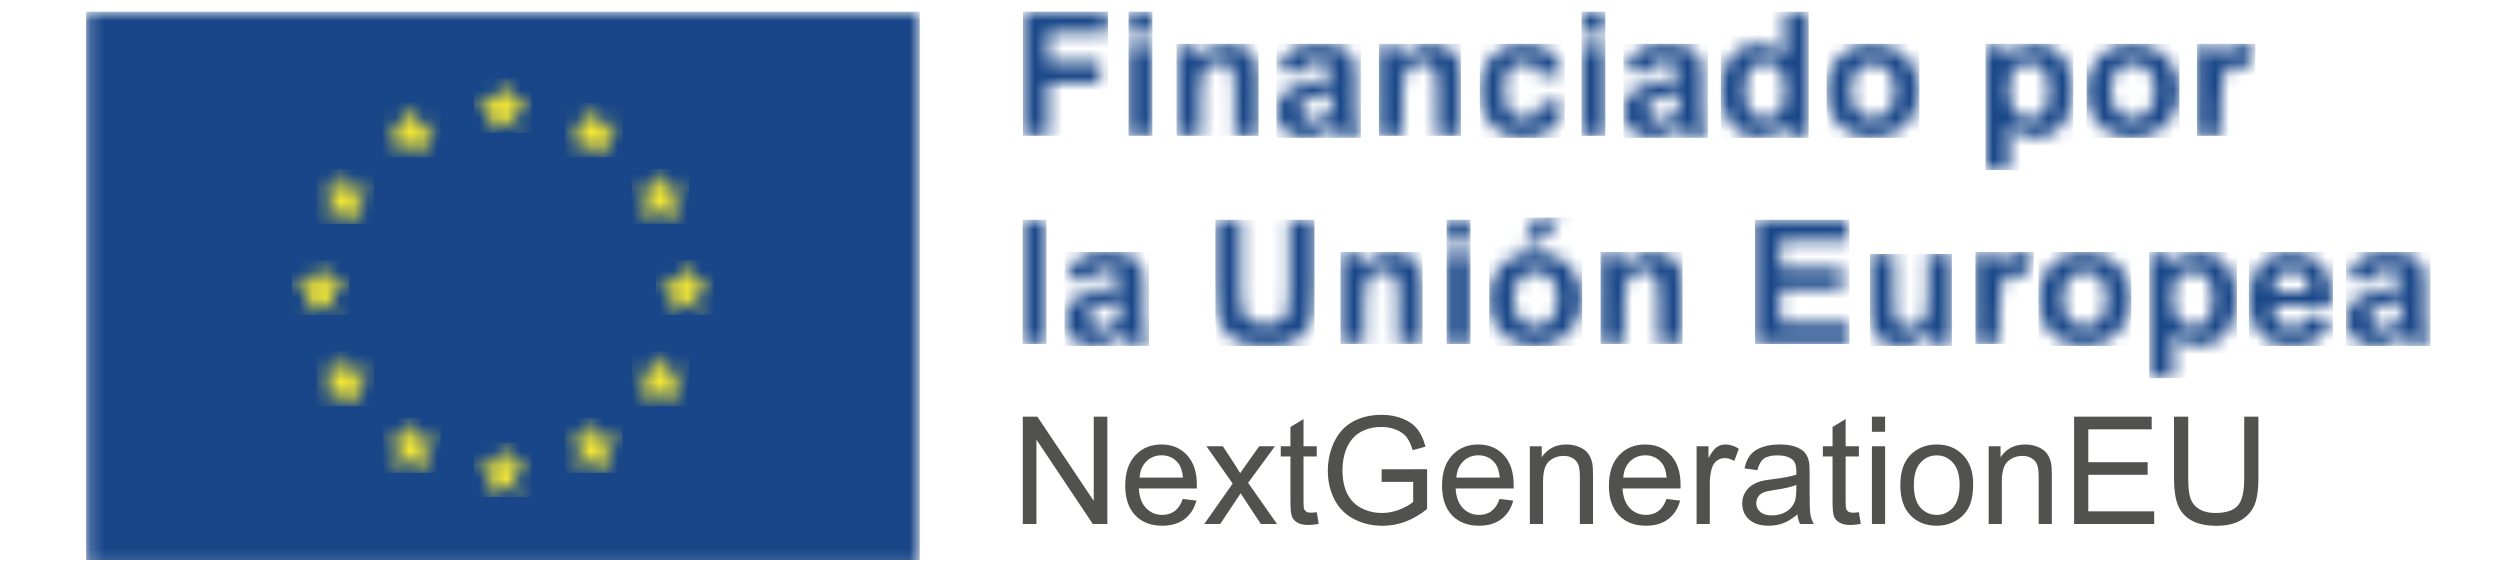 <svg width="180" height="41" viewBox="0 0 180 41" fill="none" xmlns="http://www.w3.org/2000/svg">
<g clip-path="url(#clip0_3960_136222)">
<mask id="mask0_3960_136222" style="mask-type:luminance" maskUnits="userSpaceOnUse" x="6" y="0" width="61" height="41">
<path d="M66.222 0.842V40.856H6.2V0.842H66.222Z" fill="white"/>
</mask>
<g mask="url(#mask0_3960_136222)">
<path d="M6.2 0.842H66.222V40.856H6.2V0.842Z" fill="#184688"/>
</g>
<mask id="mask1_3960_136222" style="mask-type:luminance" maskUnits="userSpaceOnUse" x="34" y="5" width="5" height="5">
<path d="M36.199 5.629L36.684 7.142H38.27L36.983 8.066L37.466 9.561L36.199 8.637L34.932 9.561L35.414 8.066L34.129 7.142L35.714 7.143L36.199 5.629Z" fill="white"/>
</mask>
<g mask="url(#mask1_3960_136222)">
<path d="M34.129 5.629H38.27V9.561H34.129V5.629Z" fill="#F9EB31"/>
</g>
<mask id="mask2_3960_136222" style="mask-type:luminance" maskUnits="userSpaceOnUse" x="27" y="7" width="5" height="5">
<path d="M29.644 7.388L30.129 8.902H31.715L30.429 9.826L30.91 11.321L29.645 10.397L28.378 11.321L28.859 9.826L27.574 8.902L29.159 8.904L29.644 7.388Z" fill="white"/>
</mask>
<g mask="url(#mask2_3960_136222)">
<path d="M27.574 7.388H31.715V11.321H27.574V7.388Z" fill="#F9EB31"/>
</g>
<mask id="mask3_3960_136222" style="mask-type:luminance" maskUnits="userSpaceOnUse" x="22" y="12" width="5" height="5">
<path d="M24.849 12.194L25.334 13.709H26.919L25.633 14.633L26.115 16.128L24.849 15.204L23.582 16.128L24.064 14.633L22.779 13.709L24.364 13.71L24.849 12.194Z" fill="white"/>
</mask>
<g mask="url(#mask3_3960_136222)">
<path d="M22.779 12.194H26.919V16.128H22.779V12.194Z" fill="#F9EB31"/>
</g>
<mask id="mask4_3960_136222" style="mask-type:luminance" maskUnits="userSpaceOnUse" x="21" y="18" width="5" height="5">
<path d="M23.09 18.74L23.575 20.255H25.16L23.874 21.179L24.355 22.674L23.09 21.75L21.823 22.674L22.305 21.179L21.019 20.255L22.604 20.258L23.09 18.74Z" fill="white"/>
</mask>
<g mask="url(#mask4_3960_136222)">
<path d="M21.019 18.74H25.16V22.674H21.019V18.74Z" fill="#F9EB31"/>
</g>
<mask id="mask5_3960_136222" style="mask-type:luminance" maskUnits="userSpaceOnUse" x="22" y="25" width="5" height="5">
<path d="M24.849 25.307L25.334 26.821H26.919L25.633 27.745L26.115 29.24L24.849 28.314L23.582 29.24L24.064 27.745L22.779 26.821L24.364 26.823L24.849 25.307Z" fill="white"/>
</mask>
<g mask="url(#mask5_3960_136222)">
<path d="M22.779 25.307H26.919V29.24H22.779V25.307Z" fill="#F9EB31"/>
</g>
<mask id="mask6_3960_136222" style="mask-type:luminance" maskUnits="userSpaceOnUse" x="27" y="30" width="5" height="5">
<path d="M29.654 30.113L30.139 31.626H31.724L30.439 32.55L30.92 34.045L29.654 33.121L28.388 34.045L28.869 32.55L27.584 31.626L29.169 31.628L29.654 30.113Z" fill="white"/>
</mask>
<g mask="url(#mask6_3960_136222)">
<path d="M27.584 30.113H31.724V34.045H27.584V30.113Z" fill="#F9EB31"/>
</g>
<mask id="mask7_3960_136222" style="mask-type:luminance" maskUnits="userSpaceOnUse" x="34" y="31" width="5" height="5">
<path d="M36.199 31.852L36.685 33.367H38.27L36.984 34.291L37.466 35.786L36.2 34.862L34.934 35.786L35.415 34.291L34.129 33.367L35.715 33.369L36.199 31.852Z" fill="white"/>
</mask>
<g mask="url(#mask7_3960_136222)">
<path d="M34.129 31.852H38.27V35.786H34.129V31.852Z" fill="#F9EB31"/>
</g>
<mask id="mask8_3960_136222" style="mask-type:luminance" maskUnits="userSpaceOnUse" x="40" y="30" width="5" height="5">
<path d="M42.747 30.113L43.231 31.626H44.817L43.53 32.55L44.013 34.045L42.747 33.121L41.48 34.045L41.961 32.55L40.677 31.626L42.261 31.628L42.747 30.113Z" fill="white"/>
</mask>
<g mask="url(#mask8_3960_136222)">
<path d="M40.677 30.113H44.817V34.045H40.677V30.113Z" fill="#F9EB31"/>
</g>
<mask id="mask9_3960_136222" style="mask-type:luminance" maskUnits="userSpaceOnUse" x="45" y="25" width="5" height="5">
<path d="M47.551 25.307L48.037 26.821H49.621L48.335 27.745L48.818 29.24L47.551 28.314L46.285 29.24L46.768 27.745L45.481 26.821L47.065 26.823L47.551 25.307Z" fill="white"/>
</mask>
<g mask="url(#mask9_3960_136222)">
<path d="M45.481 25.307H49.621V29.24H45.481V25.307Z" fill="#F9EB31"/>
</g>
<mask id="mask10_3960_136222" style="mask-type:luminance" maskUnits="userSpaceOnUse" x="47" y="18" width="5" height="5">
<path d="M49.291 18.723L49.777 20.237H51.363L50.076 21.161L50.557 22.656L49.291 21.73L48.026 22.656L48.507 21.161L47.221 20.237L48.806 20.239L49.291 18.723Z" fill="white"/>
</mask>
<g mask="url(#mask10_3960_136222)">
<path d="M47.221 18.723H51.363V22.656H47.221V18.723Z" fill="#F9EB31"/>
</g>
<mask id="mask11_3960_136222" style="mask-type:luminance" maskUnits="userSpaceOnUse" x="45" y="12" width="5" height="5">
<path d="M47.551 12.177L48.037 13.691H49.622L48.335 14.614L48.818 16.108L47.551 15.184L46.285 16.108L46.768 14.614L45.481 13.691L47.065 13.693L47.551 12.177Z" fill="white"/>
</mask>
<g mask="url(#mask11_3960_136222)">
<path d="M45.481 12.177H49.622V16.108H45.481V12.177Z" fill="#F9EB31"/>
</g>
<mask id="mask12_3960_136222" style="mask-type:luminance" maskUnits="userSpaceOnUse" x="40" y="7" width="5" height="5">
<path d="M42.765 7.39L43.249 8.902H44.837L43.55 9.828L44.031 11.323L42.767 10.397L41.498 11.323L41.98 9.828L40.695 8.902L42.281 8.906L42.765 7.39Z" fill="white"/>
</mask>
<g mask="url(#mask12_3960_136222)">
<path d="M40.695 7.39H44.837V11.323H40.695V7.39Z" fill="#F9EB31"/>
</g>
<mask id="mask13_3960_136222" style="mask-type:luminance" maskUnits="userSpaceOnUse" x="73" y="0" width="7" height="10">
<path d="M79.78 0.84V2.352H75.457V4.468H79.188V5.98H75.457V9.778H73.652V0.84H79.78Z" fill="white"/>
</mask>
<g mask="url(#mask13_3960_136222)">
<path d="M73.652 0.84H79.78V9.778H73.652V0.84Z" fill="#184688"/>
</g>
<mask id="mask14_3960_136222" style="mask-type:luminance" maskUnits="userSpaceOnUse" x="81" y="0" width="2" height="10">
<path d="M82.969 3.303V9.778H81.255V3.303H82.969ZM82.969 0.84V2.425H81.255V0.84H82.969Z" fill="white"/>
</mask>
<g mask="url(#mask14_3960_136222)">
<path d="M81.255 0.84H82.969V9.778H81.255V0.84Z" fill="#184688"/>
</g>
<mask id="mask15_3960_136222" style="mask-type:luminance" maskUnits="userSpaceOnUse" x="84" y="3" width="7" height="7">
<path d="M88.438 3.157C88.816 3.157 89.161 3.225 89.475 3.361C89.787 3.498 90.024 3.671 90.185 3.883C90.345 4.094 90.457 4.334 90.52 4.602C90.583 4.87 90.615 5.255 90.615 5.754V9.779H88.901V6.474C88.901 5.775 88.865 5.323 88.792 5.117C88.719 4.912 88.6 4.753 88.435 4.639C88.27 4.525 88.072 4.468 87.841 4.468C87.544 4.468 87.278 4.549 87.042 4.712C86.806 4.874 86.644 5.09 86.557 5.358C86.47 5.626 86.426 6.122 86.426 6.846V9.779H84.713V3.303H86.304V4.255C86.869 3.523 87.58 3.157 88.438 3.157Z" fill="white"/>
</mask>
<g mask="url(#mask15_3960_136222)">
<path d="M84.713 3.157H90.615V9.779H84.713V3.157Z" fill="#184688"/>
</g>
<mask id="mask16_3960_136222" style="mask-type:luminance" maskUnits="userSpaceOnUse" x="91" y="3" width="7" height="7">
<path d="M94.883 3.157C95.647 3.157 96.216 3.248 96.59 3.429C96.964 3.609 97.227 3.839 97.379 4.117C97.532 4.396 97.608 4.907 97.608 5.651L97.59 7.651C97.59 8.22 97.617 8.64 97.672 8.91C97.727 9.18 97.829 9.47 97.98 9.779H96.285C96.24 9.665 96.185 9.496 96.12 9.273C96.092 9.171 96.072 9.104 96.059 9.071C95.767 9.356 95.454 9.569 95.121 9.712C94.787 9.854 94.431 9.925 94.053 9.925C93.387 9.925 92.862 9.744 92.477 9.382C92.093 9.021 91.901 8.563 91.901 8.01C91.901 7.645 91.989 7.319 92.163 7.032C92.338 6.745 92.583 6.526 92.898 6.373C93.213 6.221 93.667 6.088 94.261 5.974C95.061 5.824 95.616 5.683 95.925 5.553V5.383C95.925 5.053 95.844 4.819 95.681 4.678C95.519 4.538 95.212 4.468 94.761 4.468C94.456 4.468 94.218 4.528 94.047 4.648C93.877 4.768 93.738 4.978 93.633 5.279L92.078 4.998C92.253 4.372 92.554 3.909 92.98 3.608C93.407 3.308 94.041 3.157 94.883 3.157ZM95.925 6.669C95.706 6.742 95.358 6.83 94.883 6.931C94.407 7.033 94.096 7.132 93.95 7.23C93.726 7.389 93.614 7.59 93.614 7.834C93.614 8.073 93.704 8.281 93.883 8.455C94.062 8.63 94.289 8.718 94.566 8.718C94.874 8.718 95.169 8.616 95.45 8.413C95.657 8.258 95.793 8.069 95.858 7.846C95.903 7.699 95.925 7.421 95.925 7.011V6.669Z" fill="white"/>
</mask>
<g mask="url(#mask16_3960_136222)">
<path d="M91.901 3.157H97.98V9.925H91.901V3.157Z" fill="#184688"/>
</g>
<mask id="mask17_3960_136222" style="mask-type:luminance" maskUnits="userSpaceOnUse" x="99" y="3" width="7" height="7">
<path d="M103.01 3.157C103.388 3.157 103.733 3.225 104.046 3.361C104.359 3.498 104.596 3.671 104.757 3.883C104.917 4.094 105.029 4.334 105.092 4.602C105.155 4.87 105.187 5.255 105.187 5.754V9.779H103.473V6.474C103.473 5.775 103.437 5.323 103.364 5.117C103.29 4.912 103.172 4.753 103.007 4.639C102.842 4.525 102.644 4.468 102.412 4.468C102.116 4.468 101.849 4.549 101.614 4.712C101.378 4.874 101.216 5.09 101.129 5.358C101.041 5.626 100.998 6.122 100.998 6.846V9.779H99.285V3.303H100.876V4.255C101.441 3.523 102.152 3.157 103.01 3.157Z" fill="white"/>
</mask>
<g mask="url(#mask17_3960_136222)">
<path d="M99.285 3.157H105.187V9.779H99.285V3.157Z" fill="#184688"/>
</g>
<mask id="mask18_3960_136222" style="mask-type:luminance" maskUnits="userSpaceOnUse" x="106" y="3" width="7" height="7">
<path d="M109.686 3.157C110.475 3.157 111.102 3.327 111.567 3.666C112.033 4.006 112.367 4.523 112.57 5.218L110.881 5.523C110.824 5.186 110.695 4.931 110.494 4.761C110.293 4.59 110.032 4.505 109.711 4.505C109.284 4.505 108.943 4.652 108.689 4.947C108.435 5.241 108.308 5.734 108.308 6.425C108.308 7.193 108.437 7.736 108.695 8.053C108.954 8.37 109.3 8.529 109.735 8.529C110.06 8.529 110.326 8.436 110.534 8.251C110.741 8.066 110.888 7.748 110.973 7.297L112.655 7.584C112.481 8.356 112.145 8.939 111.649 9.334C111.153 9.728 110.489 9.925 109.656 9.925C108.709 9.925 107.954 9.626 107.391 9.029C106.828 8.431 106.546 7.604 106.546 6.547C106.546 5.478 106.829 4.646 107.394 4.05C107.959 3.455 108.723 3.157 109.686 3.157Z" fill="white"/>
</mask>
<g mask="url(#mask18_3960_136222)">
<path d="M106.546 3.157H112.655V9.925H106.546V3.157Z" fill="#184688"/>
</g>
<mask id="mask19_3960_136222" style="mask-type:luminance" maskUnits="userSpaceOnUse" x="113" y="0" width="3" height="10">
<path d="M115.582 3.303V9.778H113.869V3.303H115.582ZM115.582 0.84V2.425H113.869V0.84H115.582Z" fill="white"/>
</mask>
<g mask="url(#mask19_3960_136222)">
<path d="M113.869 0.84H115.582V9.778H113.869V0.84Z" fill="#184688"/>
</g>
<mask id="mask20_3960_136222" style="mask-type:luminance" maskUnits="userSpaceOnUse" x="116" y="3" width="7" height="7">
<path d="M119.869 3.157C120.633 3.157 121.202 3.248 121.576 3.429C121.95 3.609 122.213 3.839 122.365 4.117C122.518 4.396 122.594 4.907 122.594 5.651L122.576 7.651C122.576 8.22 122.603 8.64 122.658 8.91C122.713 9.18 122.815 9.47 122.966 9.779H121.271C121.226 9.665 121.171 9.496 121.106 9.273C121.078 9.171 121.058 9.104 121.045 9.071C120.753 9.356 120.44 9.569 120.106 9.712C119.773 9.854 119.417 9.925 119.039 9.925C118.373 9.925 117.847 9.744 117.463 9.382C117.079 9.021 116.887 8.563 116.887 8.01C116.887 7.645 116.974 7.319 117.149 7.032C117.324 6.745 117.569 6.526 117.884 6.373C118.199 6.221 118.653 6.088 119.247 5.974C120.047 5.824 120.602 5.683 120.911 5.553V5.383C120.911 5.053 120.83 4.819 120.668 4.678C120.505 4.538 120.198 4.468 119.747 4.468C119.442 4.468 119.204 4.528 119.033 4.648C118.863 4.768 118.724 4.978 118.619 5.279L117.064 4.998C117.239 4.372 117.539 3.909 117.966 3.608C118.393 3.308 119.027 3.157 119.869 3.157ZM120.911 6.669C120.692 6.742 120.344 6.83 119.869 6.931C119.393 7.033 119.082 7.132 118.936 7.23C118.712 7.389 118.6 7.59 118.6 7.834C118.6 8.073 118.69 8.281 118.869 8.455C119.047 8.63 119.275 8.718 119.552 8.718C119.86 8.718 120.155 8.616 120.436 8.413C120.643 8.258 120.779 8.069 120.844 7.846C120.889 7.699 120.911 7.421 120.911 7.011V6.669Z" fill="white"/>
</mask>
<g mask="url(#mask20_3960_136222)">
<path d="M116.887 3.157H122.966V9.925H116.887V3.157Z" fill="#184688"/>
</g>
<mask id="mask21_3960_136222" style="mask-type:luminance" maskUnits="userSpaceOnUse" x="123" y="0" width="8" height="10">
<path d="M130.221 0.84V9.778H128.63V8.827C128.366 9.197 128.054 9.472 127.694 9.653C127.334 9.834 126.971 9.925 126.606 9.925C125.862 9.925 125.225 9.625 124.694 9.025C124.164 8.426 123.898 7.589 123.898 6.516C123.898 5.419 124.157 4.585 124.673 4.014C125.189 3.442 125.841 3.157 126.63 3.157C127.353 3.157 127.979 3.458 128.508 4.059V0.84H130.221ZM127.081 4.468C126.675 4.468 126.334 4.629 126.06 4.952C125.785 5.275 125.648 5.758 125.648 6.4C125.648 7.091 125.744 7.591 125.935 7.9C126.211 8.348 126.597 8.571 127.093 8.571C127.487 8.571 127.823 8.403 128.099 8.068C128.376 7.733 128.514 7.232 128.514 6.565C128.514 5.821 128.38 5.286 128.111 4.958C127.843 4.631 127.5 4.468 127.081 4.468Z" fill="white"/>
</mask>
<g mask="url(#mask21_3960_136222)">
<path d="M123.898 0.84H130.221V9.925H123.898V0.84Z" fill="#184688"/>
</g>
<mask id="mask22_3960_136222" style="mask-type:luminance" maskUnits="userSpaceOnUse" x="131" y="3" width="8" height="7">
<path d="M134.849 3.157C135.828 3.157 136.631 3.475 137.257 4.111C137.883 4.747 138.196 5.551 138.196 6.523C138.196 7.502 137.88 8.314 137.248 8.959C136.616 9.603 135.82 9.925 134.861 9.925C134.267 9.925 133.701 9.791 133.163 9.523C132.624 9.254 132.215 8.861 131.934 8.343C131.654 7.824 131.514 7.193 131.514 6.449C131.514 5.881 131.654 5.33 131.934 4.797C132.215 4.265 132.612 3.858 133.126 3.578C133.64 3.297 134.215 3.157 134.849 3.157ZM134.855 4.553C134.407 4.553 134.032 4.724 133.727 5.066C133.422 5.407 133.269 5.899 133.269 6.541C133.269 7.183 133.422 7.675 133.727 8.016C134.032 8.358 134.407 8.529 134.855 8.529C135.302 8.529 135.677 8.358 135.98 8.016C136.283 7.675 136.434 7.179 136.434 6.529C136.434 5.895 136.283 5.407 135.98 5.066C135.677 4.724 135.302 4.553 134.855 4.553Z" fill="white"/>
</mask>
<g mask="url(#mask22_3960_136222)">
<path d="M131.514 3.157H138.196V9.925H131.514V3.157Z" fill="#184688"/>
</g>
<mask id="mask23_3960_136222" style="mask-type:luminance" maskUnits="userSpaceOnUse" x="142" y="3" width="8" height="10">
<path d="M146.573 3.157C147.325 3.157 147.963 3.452 148.488 4.041C149.012 4.631 149.274 5.452 149.274 6.505C149.274 7.586 149.01 8.426 148.482 9.026C147.953 9.625 147.313 9.925 146.561 9.925C146.203 9.925 145.879 9.854 145.588 9.712C145.298 9.569 144.992 9.325 144.671 8.98V12.242H142.958V3.303H144.555V4.255C144.762 3.929 145.043 3.665 145.396 3.462C145.75 3.259 146.142 3.157 146.573 3.157ZM146.11 4.511C145.691 4.511 145.344 4.672 145.067 4.995C144.791 5.319 144.653 5.797 144.653 6.431C144.653 7.159 144.797 7.696 145.086 8.044C145.374 8.392 145.726 8.565 146.14 8.565C146.539 8.565 146.87 8.406 147.134 8.087C147.398 7.768 147.53 7.244 147.53 6.517C147.53 5.838 147.394 5.334 147.122 5.005C146.849 4.675 146.512 4.511 146.11 4.511Z" fill="white"/>
</mask>
<g mask="url(#mask23_3960_136222)">
<path d="M142.958 3.157H149.274V12.242H142.958V3.157Z" fill="#184688"/>
</g>
<mask id="mask24_3960_136222" style="mask-type:luminance" maskUnits="userSpaceOnUse" x="150" y="3" width="7" height="7">
<path d="M153.573 3.157C154.553 3.157 155.355 3.475 155.981 4.111C156.607 4.747 156.92 5.551 156.92 6.523C156.92 7.502 156.604 8.314 155.972 8.959C155.34 9.603 154.544 9.925 153.585 9.925C152.992 9.925 152.426 9.791 151.887 9.523C151.348 9.254 150.939 8.861 150.659 8.343C150.378 7.824 150.238 7.193 150.238 6.449C150.238 5.881 150.378 5.33 150.659 4.797C150.939 4.265 151.336 3.858 151.85 3.578C152.365 3.297 152.939 3.157 153.573 3.157ZM153.579 4.553C153.132 4.553 152.756 4.724 152.451 5.066C152.146 5.407 151.994 5.899 151.994 6.541C151.994 7.183 152.146 7.675 152.451 8.016C152.756 8.358 153.132 8.529 153.579 8.529C154.026 8.529 154.401 8.358 154.704 8.016C155.007 7.675 155.158 7.179 155.158 6.529C155.158 5.895 155.007 5.407 154.704 5.066C154.401 4.724 154.026 4.553 153.579 4.553Z" fill="white"/>
</mask>
<g mask="url(#mask24_3960_136222)">
<path d="M150.238 3.157H156.92V9.925H150.238V3.157Z" fill="#184688"/>
</g>
<mask id="mask25_3960_136222" style="mask-type:luminance" maskUnits="userSpaceOnUse" x="158" y="3" width="5" height="7">
<path d="M161.255 3.157C161.646 3.157 162.021 3.265 162.383 3.48L161.853 4.974C161.564 4.787 161.296 4.694 161.048 4.694C160.808 4.694 160.605 4.76 160.438 4.892C160.271 5.024 160.14 5.263 160.045 5.608C159.953 5.943 159.905 6.632 159.902 7.677L159.902 9.779H158.188V3.303H159.78V4.224C160.052 3.789 160.297 3.503 160.515 3.364C160.732 3.226 160.979 3.157 161.255 3.157Z" fill="white"/>
</mask>
<g mask="url(#mask25_3960_136222)">
<path d="M158.188 3.157H162.383V9.779H158.188V3.157Z" fill="#184688"/>
</g>
<mask id="mask26_3960_136222" style="mask-type:luminance" maskUnits="userSpaceOnUse" x="73" y="15" width="3" height="10">
<path d="M75.341 15.824V24.763H73.628V15.824H75.341Z" fill="white"/>
</mask>
<g mask="url(#mask26_3960_136222)">
<path d="M73.628 15.824H75.341V24.763H73.628V15.824Z" fill="#184688"/>
</g>
<mask id="mask27_3960_136222" style="mask-type:luminance" maskUnits="userSpaceOnUse" x="76" y="18" width="7" height="7">
<path d="M79.628 18.141C80.392 18.141 80.961 18.231 81.335 18.412C81.709 18.593 81.972 18.823 82.124 19.101C82.277 19.379 82.353 19.891 82.353 20.634L82.335 22.634C82.335 23.203 82.362 23.623 82.417 23.893C82.472 24.163 82.575 24.453 82.725 24.762H81.03C80.985 24.648 80.93 24.48 80.865 24.256C80.837 24.154 80.817 24.087 80.804 24.055C80.512 24.34 80.199 24.553 79.865 24.695C79.532 24.837 79.177 24.909 78.798 24.909C78.132 24.909 77.607 24.728 77.222 24.366C76.838 24.004 76.647 23.547 76.647 22.994C76.647 22.628 76.734 22.302 76.909 22.015C77.083 21.729 77.328 21.509 77.643 21.357C77.958 21.204 78.412 21.071 79.006 20.958C79.806 20.807 80.361 20.667 80.67 20.537V20.366C80.67 20.037 80.589 19.802 80.427 19.662C80.264 19.522 79.957 19.451 79.506 19.451C79.201 19.451 78.963 19.512 78.793 19.631C78.622 19.751 78.484 19.962 78.378 20.262L76.823 19.982C76.998 19.356 77.299 18.893 77.725 18.592C78.152 18.291 78.786 18.141 79.628 18.141ZM80.67 21.653C80.451 21.726 80.103 21.813 79.628 21.915C79.152 22.016 78.841 22.116 78.695 22.214C78.472 22.372 78.359 22.573 78.359 22.817C78.359 23.057 78.449 23.264 78.628 23.439C78.807 23.614 79.034 23.701 79.311 23.701C79.619 23.701 79.914 23.599 80.195 23.396C80.402 23.242 80.538 23.053 80.603 22.829C80.648 22.683 80.67 22.404 80.67 21.994V21.653Z" fill="white"/>
</mask>
<g mask="url(#mask27_3960_136222)">
<path d="M76.647 18.141H82.725V24.909H76.647V18.141Z" fill="#184688"/>
</g>
<mask id="mask28_3960_136222" style="mask-type:luminance" maskUnits="userSpaceOnUse" x="87" y="15" width="8" height="10">
<path d="M89.316 15.824V20.665C89.316 21.433 89.338 21.931 89.383 22.159C89.46 22.525 89.644 22.819 89.935 23.04C90.226 23.262 90.623 23.372 91.127 23.372C91.639 23.372 92.025 23.268 92.285 23.058C92.546 22.849 92.702 22.592 92.755 22.287C92.808 21.982 92.834 21.476 92.834 20.769V15.824H94.639V20.519C94.639 21.592 94.59 22.35 94.493 22.793C94.395 23.236 94.215 23.61 93.953 23.915C93.691 24.22 93.34 24.463 92.901 24.644C92.462 24.824 91.889 24.915 91.182 24.915C90.328 24.915 89.681 24.816 89.24 24.619C88.799 24.422 88.451 24.166 88.194 23.851C87.938 23.536 87.769 23.206 87.688 22.86C87.57 22.348 87.511 21.592 87.511 20.592V15.824H89.316Z" fill="white"/>
</mask>
<g mask="url(#mask28_3960_136222)">
<path d="M87.511 15.824H94.639V24.915H87.511V15.824Z" fill="#184688"/>
</g>
<mask id="mask29_3960_136222" style="mask-type:luminance" maskUnits="userSpaceOnUse" x="96" y="18" width="7" height="7">
<path d="M100.242 18.141C100.62 18.141 100.965 18.209 101.278 18.345C101.591 18.481 101.828 18.655 101.989 18.866C102.149 19.078 102.261 19.318 102.324 19.586C102.387 19.854 102.419 20.238 102.419 20.738V24.762H100.705V21.457C100.705 20.758 100.669 20.306 100.596 20.101C100.522 19.896 100.403 19.736 100.239 19.622C100.074 19.509 99.876 19.451 99.644 19.451C99.347 19.451 99.081 19.533 98.846 19.695C98.61 19.858 98.448 20.073 98.361 20.342C98.273 20.61 98.23 21.106 98.23 21.829V24.762H96.517V18.287H98.108V19.238C98.673 18.507 99.384 18.141 100.242 18.141Z" fill="white"/>
</mask>
<g mask="url(#mask29_3960_136222)">
<path d="M96.517 18.141H102.419V24.762H96.517V18.141Z" fill="#184688"/>
</g>
<mask id="mask30_3960_136222" style="mask-type:luminance" maskUnits="userSpaceOnUse" x="104" y="15" width="2" height="10">
<path d="M105.869 18.288V24.763H104.156V18.288H105.869ZM105.869 15.824V17.409H104.156V15.824H105.869Z" fill="white"/>
</mask>
<g mask="url(#mask30_3960_136222)">
<path d="M104.156 15.824H105.869V24.763H104.156V15.824Z" fill="#184688"/>
</g>
<mask id="mask31_3960_136222" style="mask-type:luminance" maskUnits="userSpaceOnUse" x="107" y="15" width="7" height="10">
<path d="M110.564 18.141C111.544 18.141 112.346 18.459 112.972 19.095C113.598 19.732 113.912 20.535 113.912 21.507C113.912 22.486 113.595 23.298 112.963 23.943C112.331 24.587 111.536 24.909 110.576 24.909C109.983 24.909 109.417 24.775 108.878 24.507C108.34 24.238 107.93 23.845 107.65 23.327C107.37 22.808 107.229 22.177 107.229 21.434C107.229 20.865 107.37 20.314 107.65 19.781C107.93 19.249 108.328 18.842 108.842 18.562C109.356 18.281 109.93 18.141 110.564 18.141ZM110.57 19.538C110.123 19.538 109.747 19.708 109.442 20.05C109.137 20.391 108.985 20.883 108.985 21.525C108.985 22.167 109.137 22.659 109.442 23C109.747 23.342 110.123 23.512 110.57 23.512C111.017 23.512 111.392 23.342 111.695 23C111.998 22.659 112.149 22.163 112.149 21.513C112.149 20.879 111.998 20.391 111.695 20.05C111.392 19.708 111.017 19.538 110.57 19.538ZM112.467 15.672L110.79 17.495H109.705L110.546 15.672H112.467Z" fill="white"/>
</mask>
<g mask="url(#mask31_3960_136222)">
<path d="M107.229 15.672H113.912V24.909H107.229V15.672Z" fill="#184688"/>
</g>
<mask id="mask32_3960_136222" style="mask-type:luminance" maskUnits="userSpaceOnUse" x="115" y="18" width="7" height="7">
<path d="M118.966 18.141C119.344 18.141 119.689 18.209 120.002 18.345C120.315 18.481 120.552 18.655 120.713 18.866C120.873 19.078 120.985 19.318 121.048 19.586C121.111 19.854 121.143 20.238 121.143 20.738V24.762H119.429V21.457C119.429 20.758 119.393 20.306 119.319 20.101C119.246 19.896 119.127 19.736 118.963 19.622C118.798 19.509 118.6 19.451 118.368 19.451C118.072 19.451 117.805 19.533 117.57 19.695C117.334 19.858 117.172 20.073 117.085 20.342C116.998 20.61 116.954 21.106 116.954 21.829V24.762H115.241V18.287H116.832V19.238C117.397 18.507 118.108 18.141 118.966 18.141Z" fill="white"/>
</mask>
<g mask="url(#mask32_3960_136222)">
<path d="M115.241 18.141H121.143V24.762H115.241V18.141Z" fill="#184688"/>
</g>
<mask id="mask33_3960_136222" style="mask-type:luminance" maskUnits="userSpaceOnUse" x="126" y="15" width="8" height="10">
<path d="M132.989 15.824V17.336H128.166V19.318H132.654V20.824H128.166V23.256H133.16V24.763H126.362V15.824H132.989Z" fill="white"/>
</mask>
<g mask="url(#mask33_3960_136222)">
<path d="M126.362 15.824H133.16V24.763H126.362V15.824Z" fill="#184688"/>
</g>
<mask id="mask34_3960_136222" style="mask-type:luminance" maskUnits="userSpaceOnUse" x="134" y="18" width="7" height="7">
<path d="M136.355 18.287V21.262C136.355 22.173 136.386 22.731 136.449 22.936C136.512 23.141 136.627 23.304 136.794 23.424C136.96 23.544 137.172 23.604 137.428 23.604C137.721 23.604 137.983 23.523 138.214 23.363C138.446 23.202 138.604 23.003 138.69 22.765C138.772 22.535 138.815 21.984 138.818 21.11L138.818 18.287H140.531V24.762H138.94V23.793C138.704 24.138 138.394 24.41 138.01 24.61C137.626 24.809 137.22 24.909 136.794 24.909C136.359 24.909 135.968 24.813 135.623 24.622C135.278 24.431 135.028 24.163 134.873 23.817C134.719 23.472 134.642 22.994 134.642 22.384V18.287H136.355Z" fill="white"/>
</mask>
<g mask="url(#mask34_3960_136222)">
<path d="M134.642 18.287H140.531V24.909H134.642V18.287Z" fill="#184688"/>
</g>
<mask id="mask35_3960_136222" style="mask-type:luminance" maskUnits="userSpaceOnUse" x="142" y="18" width="5" height="7">
<path d="M145.299 18.141C145.689 18.141 146.065 18.249 146.427 18.464L145.896 19.958C145.608 19.771 145.339 19.677 145.092 19.677C144.852 19.677 144.648 19.743 144.482 19.875C144.315 20.008 144.184 20.246 144.089 20.592C143.996 20.926 143.948 21.616 143.946 22.66L143.945 24.762H142.232V18.287H143.823V19.208C144.096 18.773 144.341 18.486 144.558 18.348C144.776 18.21 145.022 18.141 145.299 18.141Z" fill="white"/>
</mask>
<g mask="url(#mask35_3960_136222)">
<path d="M142.232 18.141H146.427V24.762H142.232V18.141Z" fill="#184688"/>
</g>
<mask id="mask36_3960_136222" style="mask-type:luminance" maskUnits="userSpaceOnUse" x="146" y="18" width="8" height="7">
<path d="M150.104 18.141C151.083 18.141 151.886 18.459 152.512 19.095C153.138 19.731 153.451 20.535 153.451 21.506C153.451 22.486 153.135 23.298 152.503 23.942C151.871 24.586 151.075 24.909 150.116 24.909C149.522 24.909 148.956 24.774 148.418 24.506C147.879 24.238 147.47 23.845 147.189 23.326C146.909 22.808 146.769 22.177 146.769 21.433C146.769 20.864 146.909 20.313 147.189 19.781C147.47 19.248 147.867 18.842 148.381 18.561C148.895 18.281 149.47 18.141 150.104 18.141ZM150.11 19.537C149.662 19.537 149.286 19.708 148.982 20.049C148.677 20.391 148.525 20.882 148.525 21.524C148.525 22.167 148.677 22.659 148.982 23C149.286 23.341 149.662 23.512 150.11 23.512C150.557 23.512 150.932 23.341 151.235 23C151.537 22.659 151.689 22.163 151.689 21.512C151.689 20.878 151.537 20.391 151.235 20.049C150.932 19.708 150.557 19.537 150.11 19.537Z" fill="white"/>
</mask>
<g mask="url(#mask36_3960_136222)">
<path d="M146.769 18.141H153.451V24.909H146.769V18.141Z" fill="#184688"/>
</g>
<mask id="mask37_3960_136222" style="mask-type:luminance" maskUnits="userSpaceOnUse" x="154" y="18" width="8" height="10">
<path d="M158.359 18.141C159.111 18.141 159.749 18.435 160.273 19.025C160.798 19.614 161.06 20.435 161.06 21.488C161.06 22.569 160.796 23.41 160.267 24.009C159.739 24.609 159.099 24.909 158.347 24.909C157.989 24.909 157.665 24.837 157.374 24.695C157.083 24.553 156.778 24.309 156.457 23.963V27.225H154.743V18.287H156.341V19.238C156.548 18.913 156.829 18.649 157.182 18.446C157.536 18.242 157.928 18.141 158.359 18.141ZM157.896 19.494C157.477 19.494 157.129 19.656 156.853 19.979C156.576 20.302 156.438 20.781 156.438 21.415C156.438 22.142 156.583 22.68 156.871 23.027C157.16 23.375 157.511 23.549 157.926 23.549C158.324 23.549 158.656 23.389 158.92 23.07C159.184 22.751 159.316 22.228 159.316 21.5C159.316 20.822 159.18 20.317 158.908 19.988C158.635 19.659 158.298 19.494 157.896 19.494Z" fill="white"/>
</mask>
<g mask="url(#mask37_3960_136222)">
<path d="M154.743 18.141H161.06V27.225H154.743V18.141Z" fill="#184688"/>
</g>
<mask id="mask38_3960_136222" style="mask-type:luminance" maskUnits="userSpaceOnUse" x="161" y="18" width="7" height="7">
<path d="M164.889 18.141C165.852 18.141 166.612 18.459 167.169 19.095C167.726 19.731 167.993 20.706 167.968 22.018H163.676C163.688 22.526 163.826 22.922 164.09 23.204C164.354 23.487 164.684 23.628 165.078 23.628C165.346 23.628 165.572 23.555 165.755 23.409C165.938 23.262 166.076 23.026 166.169 22.701L167.877 22.988C167.657 23.614 167.31 24.09 166.837 24.418C166.364 24.745 165.771 24.909 165.06 24.909C163.934 24.909 163.1 24.541 162.56 23.805C162.133 23.215 161.92 22.472 161.92 21.573C161.92 20.5 162.2 19.66 162.761 19.052C163.322 18.445 164.031 18.141 164.889 18.141ZM164.993 19.451C164.619 19.451 164.31 19.588 164.066 19.86C163.822 20.133 163.702 20.502 163.706 20.97H166.267C166.255 20.474 166.126 20.097 165.883 19.839C165.639 19.581 165.342 19.451 164.993 19.451Z" fill="white"/>
</mask>
<g mask="url(#mask38_3960_136222)">
<path d="M161.92 18.141H167.97V24.909H161.92V18.141Z" fill="#184688"/>
</g>
<mask id="mask39_3960_136222" style="mask-type:luminance" maskUnits="userSpaceOnUse" x="168" y="18" width="7" height="7">
<path d="M171.894 18.141C172.659 18.141 173.228 18.231 173.602 18.412C173.976 18.593 174.239 18.823 174.391 19.101C174.544 19.379 174.62 19.891 174.62 20.634L174.602 22.634C174.602 23.203 174.629 23.623 174.684 23.893C174.739 24.163 174.841 24.453 174.992 24.762H173.297C173.252 24.648 173.197 24.48 173.132 24.256C173.104 24.154 173.084 24.087 173.071 24.055C172.778 24.34 172.466 24.553 172.132 24.695C171.799 24.837 171.443 24.909 171.065 24.909C170.399 24.909 169.874 24.728 169.489 24.366C169.105 24.004 168.913 23.547 168.913 22.994C168.913 22.628 169 22.302 169.175 22.015C169.35 21.729 169.595 21.509 169.91 21.357C170.225 21.204 170.679 21.071 171.273 20.958C172.073 20.807 172.628 20.667 172.937 20.537V20.366C172.937 20.037 172.856 19.802 172.693 19.662C172.531 19.522 172.224 19.451 171.773 19.451C171.468 19.451 171.23 19.512 171.059 19.631C170.889 19.751 170.75 19.962 170.645 20.262L169.09 19.982C169.265 19.356 169.565 18.893 169.992 18.592C170.419 18.291 171.053 18.141 171.894 18.141ZM172.937 21.653C172.718 21.726 172.37 21.813 171.894 21.915C171.419 22.016 171.108 22.116 170.962 22.214C170.738 22.372 170.626 22.573 170.626 22.817C170.626 23.057 170.716 23.264 170.895 23.439C171.073 23.614 171.301 23.701 171.577 23.701C171.886 23.701 172.181 23.599 172.461 23.396C172.669 23.242 172.805 23.053 172.87 22.829C172.915 22.683 172.937 22.404 172.937 21.994V21.653Z" fill="white"/>
</mask>
<g mask="url(#mask39_3960_136222)">
<path d="M168.913 18.141H174.992V24.909H168.913V18.141Z" fill="#184688"/>
</g>
<path d="M73.642 37.726V29.999H74.691L78.749 36.065V29.999H79.73V37.726H78.681L74.623 31.654V37.726H73.642ZM85.163 35.923L86.144 36.044C85.989 36.617 85.703 37.062 85.285 37.378C84.867 37.694 84.332 37.852 83.683 37.852C82.864 37.852 82.214 37.601 81.733 37.098C81.255 36.593 81.016 35.885 81.016 34.974C81.016 34.033 81.258 33.302 81.743 32.782C82.228 32.262 82.857 32.002 83.63 32.002C84.378 32.002 84.99 32.257 85.464 32.766C85.938 33.276 86.175 33.992 86.175 34.916C86.175 34.973 86.174 35.057 86.17 35.169H81.996C82.031 35.784 82.205 36.255 82.518 36.582C82.83 36.909 83.22 37.072 83.688 37.072C84.036 37.072 84.332 36.981 84.578 36.798C84.824 36.615 85.019 36.324 85.163 35.923ZM82.049 34.389H85.174C85.132 33.919 85.012 33.566 84.816 33.33C84.513 32.965 84.122 32.782 83.64 32.782C83.205 32.782 82.838 32.928 82.539 33.219C82.244 33.511 82.08 33.901 82.049 34.389ZM86.708 37.726L88.752 34.816L86.861 32.129H88.046L88.905 33.441C89.067 33.69 89.197 33.899 89.295 34.068C89.45 33.836 89.592 33.63 89.722 33.451L90.666 32.129H91.799L89.865 34.764L91.946 37.726H90.782L89.633 35.986L89.327 35.517L87.857 37.726H86.708ZM94.808 36.877L94.945 37.715C94.678 37.771 94.439 37.799 94.228 37.799C93.884 37.799 93.617 37.745 93.427 37.636C93.238 37.527 93.104 37.385 93.027 37.209C92.95 37.03 92.911 36.656 92.911 36.087V32.866H92.215V32.129H92.911V30.742L93.854 30.173V32.129H94.808V32.866H93.854V36.139C93.854 36.41 93.87 36.584 93.902 36.661C93.937 36.738 93.991 36.8 94.065 36.845C94.142 36.891 94.251 36.914 94.392 36.914C94.497 36.914 94.636 36.902 94.808 36.877ZM99.478 34.695V33.789L102.751 33.783V36.65C102.248 37.051 101.73 37.353 101.196 37.557C100.662 37.757 100.114 37.857 99.552 37.857C98.793 37.857 98.102 37.696 97.48 37.373C96.862 37.046 96.394 36.575 96.078 35.96C95.762 35.345 95.604 34.658 95.604 33.899C95.604 33.147 95.76 32.447 96.073 31.797C96.389 31.143 96.843 30.658 97.433 30.342C98.023 30.026 98.703 29.867 99.472 29.867C100.031 29.867 100.535 29.959 100.985 30.142C101.438 30.321 101.793 30.572 102.05 30.895C102.306 31.218 102.501 31.64 102.635 32.16L101.712 32.413C101.596 32.02 101.452 31.71 101.28 31.485C101.108 31.261 100.862 31.081 100.542 30.948C100.223 30.811 99.868 30.742 99.478 30.742C99.01 30.742 98.606 30.814 98.266 30.959C97.925 31.099 97.649 31.285 97.438 31.517C97.231 31.749 97.069 32.004 96.953 32.281C96.756 32.759 96.658 33.277 96.658 33.836C96.658 34.525 96.776 35.101 97.011 35.565C97.25 36.029 97.596 36.373 98.049 36.598C98.503 36.823 98.984 36.935 99.493 36.935C99.936 36.935 100.368 36.851 100.79 36.682C101.212 36.51 101.531 36.327 101.749 36.134V34.695H99.478ZM107.973 35.923L108.954 36.044C108.799 36.617 108.513 37.062 108.095 37.378C107.677 37.694 107.143 37.852 106.492 37.852C105.674 37.852 105.024 37.601 104.542 37.098C104.065 36.593 103.826 35.885 103.826 34.974C103.826 34.033 104.068 33.302 104.553 32.782C105.038 32.262 105.667 32.002 106.44 32.002C107.188 32.002 107.8 32.257 108.274 32.766C108.748 33.276 108.985 33.992 108.985 34.916C108.985 34.973 108.984 35.057 108.98 35.169H104.806C104.841 35.784 105.015 36.255 105.328 36.582C105.64 36.909 106.03 37.072 106.498 37.072C106.846 37.072 107.143 36.981 107.388 36.798C107.634 36.615 107.829 36.324 107.973 35.923ZM104.859 34.389H107.984C107.942 33.919 107.822 33.566 107.626 33.33C107.323 32.965 106.932 32.782 106.45 32.782C106.015 32.782 105.647 32.928 105.349 33.219C105.054 33.511 104.89 33.901 104.859 34.389ZM110.15 37.726V32.129H111.004V32.924C111.415 32.309 112.009 32.002 112.785 32.002C113.123 32.002 113.432 32.063 113.713 32.187C113.997 32.306 114.21 32.464 114.351 32.661C114.491 32.858 114.589 33.091 114.646 33.362C114.681 33.537 114.698 33.845 114.698 34.284V37.726H113.75V34.321C113.75 33.934 113.713 33.646 113.639 33.457C113.565 33.263 113.434 33.111 113.244 32.998C113.058 32.882 112.838 32.824 112.585 32.824C112.181 32.824 111.831 32.952 111.536 33.209C111.245 33.465 111.099 33.952 111.099 34.669V37.726H110.15ZM119.99 35.923L120.97 36.044C120.816 36.617 120.529 37.062 120.111 37.378C119.693 37.694 119.159 37.852 118.509 37.852C117.69 37.852 117.04 37.601 116.559 37.098C116.081 36.593 115.842 35.885 115.842 34.974C115.842 34.033 116.085 33.302 116.569 32.782C117.054 32.262 117.683 32.002 118.456 32.002C119.205 32.002 119.816 32.257 120.29 32.766C120.765 33.276 121.002 33.992 121.002 34.916C121.002 34.973 121 35.057 120.996 35.169H116.822C116.857 35.784 117.031 36.255 117.344 36.582C117.657 36.909 118.047 37.072 118.514 37.072C118.862 37.072 119.159 36.981 119.405 36.798C119.651 36.615 119.846 36.324 119.99 35.923ZM116.875 34.389H120C119.958 33.919 119.839 33.566 119.642 33.33C119.34 32.965 118.948 32.782 118.467 32.782C118.031 32.782 117.664 32.928 117.365 33.219C117.07 33.511 116.907 33.901 116.875 34.389ZM122.156 37.726V32.129H123.01V32.977C123.228 32.58 123.428 32.318 123.611 32.192C123.797 32.065 124.001 32.002 124.222 32.002C124.542 32.002 124.867 32.104 125.197 32.308L124.87 33.188C124.638 33.051 124.406 32.982 124.174 32.982C123.967 32.982 123.781 33.045 123.616 33.172C123.451 33.295 123.333 33.467 123.263 33.688C123.157 34.026 123.105 34.395 123.105 34.795V37.726H122.156ZM129.413 37.035C129.062 37.334 128.723 37.545 128.396 37.668C128.073 37.791 127.725 37.852 127.352 37.852C126.738 37.852 126.265 37.703 125.935 37.404C125.604 37.102 125.439 36.717 125.439 36.25C125.439 35.976 125.501 35.726 125.624 35.502C125.75 35.273 125.914 35.09 126.114 34.953C126.318 34.816 126.546 34.713 126.799 34.642C126.985 34.593 127.266 34.546 127.642 34.5C128.408 34.409 128.972 34.3 129.334 34.173C129.338 34.043 129.339 33.961 129.339 33.926C129.339 33.539 129.25 33.267 129.071 33.109C128.828 32.894 128.468 32.787 127.99 32.787C127.544 32.787 127.214 32.866 126.999 33.024C126.789 33.179 126.632 33.455 126.53 33.852L125.603 33.725C125.687 33.328 125.826 33.009 126.019 32.766C126.212 32.52 126.492 32.332 126.857 32.202C127.222 32.069 127.646 32.002 128.127 32.002C128.605 32.002 128.993 32.058 129.292 32.171C129.591 32.283 129.81 32.425 129.951 32.597C130.091 32.766 130.19 32.98 130.246 33.24C130.278 33.402 130.293 33.694 130.293 34.115V35.38C130.293 36.262 130.313 36.821 130.351 37.056C130.393 37.288 130.474 37.511 130.594 37.726H129.603C129.505 37.529 129.441 37.299 129.413 37.035ZM129.334 34.916C128.99 35.057 128.473 35.176 127.785 35.275C127.395 35.331 127.119 35.394 126.957 35.465C126.796 35.535 126.671 35.639 126.583 35.776C126.495 35.909 126.451 36.058 126.451 36.224C126.451 36.477 126.546 36.687 126.736 36.856C126.929 37.025 127.21 37.109 127.579 37.109C127.945 37.109 128.27 37.03 128.554 36.872C128.839 36.71 129.048 36.491 129.181 36.213C129.283 35.999 129.334 35.682 129.334 35.264V34.916ZM133.84 36.877L133.977 37.715C133.71 37.771 133.471 37.799 133.261 37.799C132.916 37.799 132.649 37.745 132.459 37.636C132.27 37.527 132.136 37.385 132.059 37.209C131.982 37.03 131.943 36.656 131.943 36.087V32.866H131.247V32.129H131.943V30.742L132.886 30.173V32.129H133.84V32.866H132.886V36.139C132.886 36.41 132.902 36.584 132.934 36.661C132.969 36.738 133.023 36.8 133.097 36.845C133.174 36.891 133.283 36.914 133.424 36.914C133.529 36.914 133.668 36.902 133.84 36.877ZM134.778 31.09V29.999H135.727V31.09H134.778ZM134.778 37.726V32.129H135.727V37.726H134.778ZM136.823 34.927C136.823 33.891 137.111 33.123 137.688 32.624C138.169 32.209 138.756 32.002 139.448 32.002C140.217 32.002 140.846 32.255 141.335 32.761C141.823 33.263 142.067 33.959 142.067 34.848C142.067 35.568 141.958 36.136 141.741 36.55C141.526 36.961 141.212 37.281 140.797 37.51C140.386 37.738 139.936 37.852 139.448 37.852C138.664 37.852 138.03 37.601 137.545 37.098C137.064 36.596 136.823 35.872 136.823 34.927ZM137.798 34.927C137.798 35.644 137.955 36.181 138.267 36.54C138.58 36.895 138.974 37.072 139.448 37.072C139.919 37.072 140.31 36.893 140.623 36.535C140.936 36.176 141.092 35.63 141.092 34.895C141.092 34.203 140.934 33.68 140.618 33.325C140.305 32.967 139.915 32.787 139.448 32.787C138.974 32.787 138.58 32.965 138.267 33.32C137.955 33.675 137.798 34.21 137.798 34.927ZM143.185 37.726V32.129H144.038V32.924C144.449 32.309 145.043 32.002 145.82 32.002C146.157 32.002 146.466 32.063 146.747 32.187C147.032 32.306 147.245 32.464 147.385 32.661C147.526 32.858 147.624 33.091 147.68 33.362C147.715 33.537 147.733 33.845 147.733 34.284V37.726H146.784V34.321C146.784 33.934 146.747 33.646 146.674 33.457C146.6 33.263 146.468 33.111 146.278 32.998C146.092 32.882 145.872 32.824 145.619 32.824C145.215 32.824 144.866 32.952 144.571 33.209C144.279 33.465 144.133 33.952 144.133 34.669V37.726H143.185ZM149.335 37.726V29.999H154.922V30.911H150.358V33.277H154.632V34.184H150.358V36.814H155.101V37.726H149.335ZM161.583 29.999H162.606V34.463C162.606 35.24 162.518 35.856 162.342 36.313C162.167 36.77 161.849 37.142 161.388 37.43C160.932 37.715 160.331 37.857 159.586 37.857C158.862 37.857 158.27 37.733 157.81 37.483C157.349 37.234 157.021 36.873 156.824 36.403C156.627 35.928 156.529 35.282 156.529 34.463V29.999H157.552V34.458C157.552 35.129 157.613 35.624 157.736 35.944C157.862 36.26 158.077 36.505 158.379 36.677C158.685 36.849 159.057 36.935 159.496 36.935C160.248 36.935 160.784 36.765 161.104 36.424C161.423 36.083 161.583 35.428 161.583 34.458V29.999Z" fill="#515250"/>
</g>
<defs>
<clipPath id="clip0_3960_136222">
<rect width="180" height="40" fill="white" transform="translate(0 0.32)"/>
</clipPath>
</defs>
</svg>
